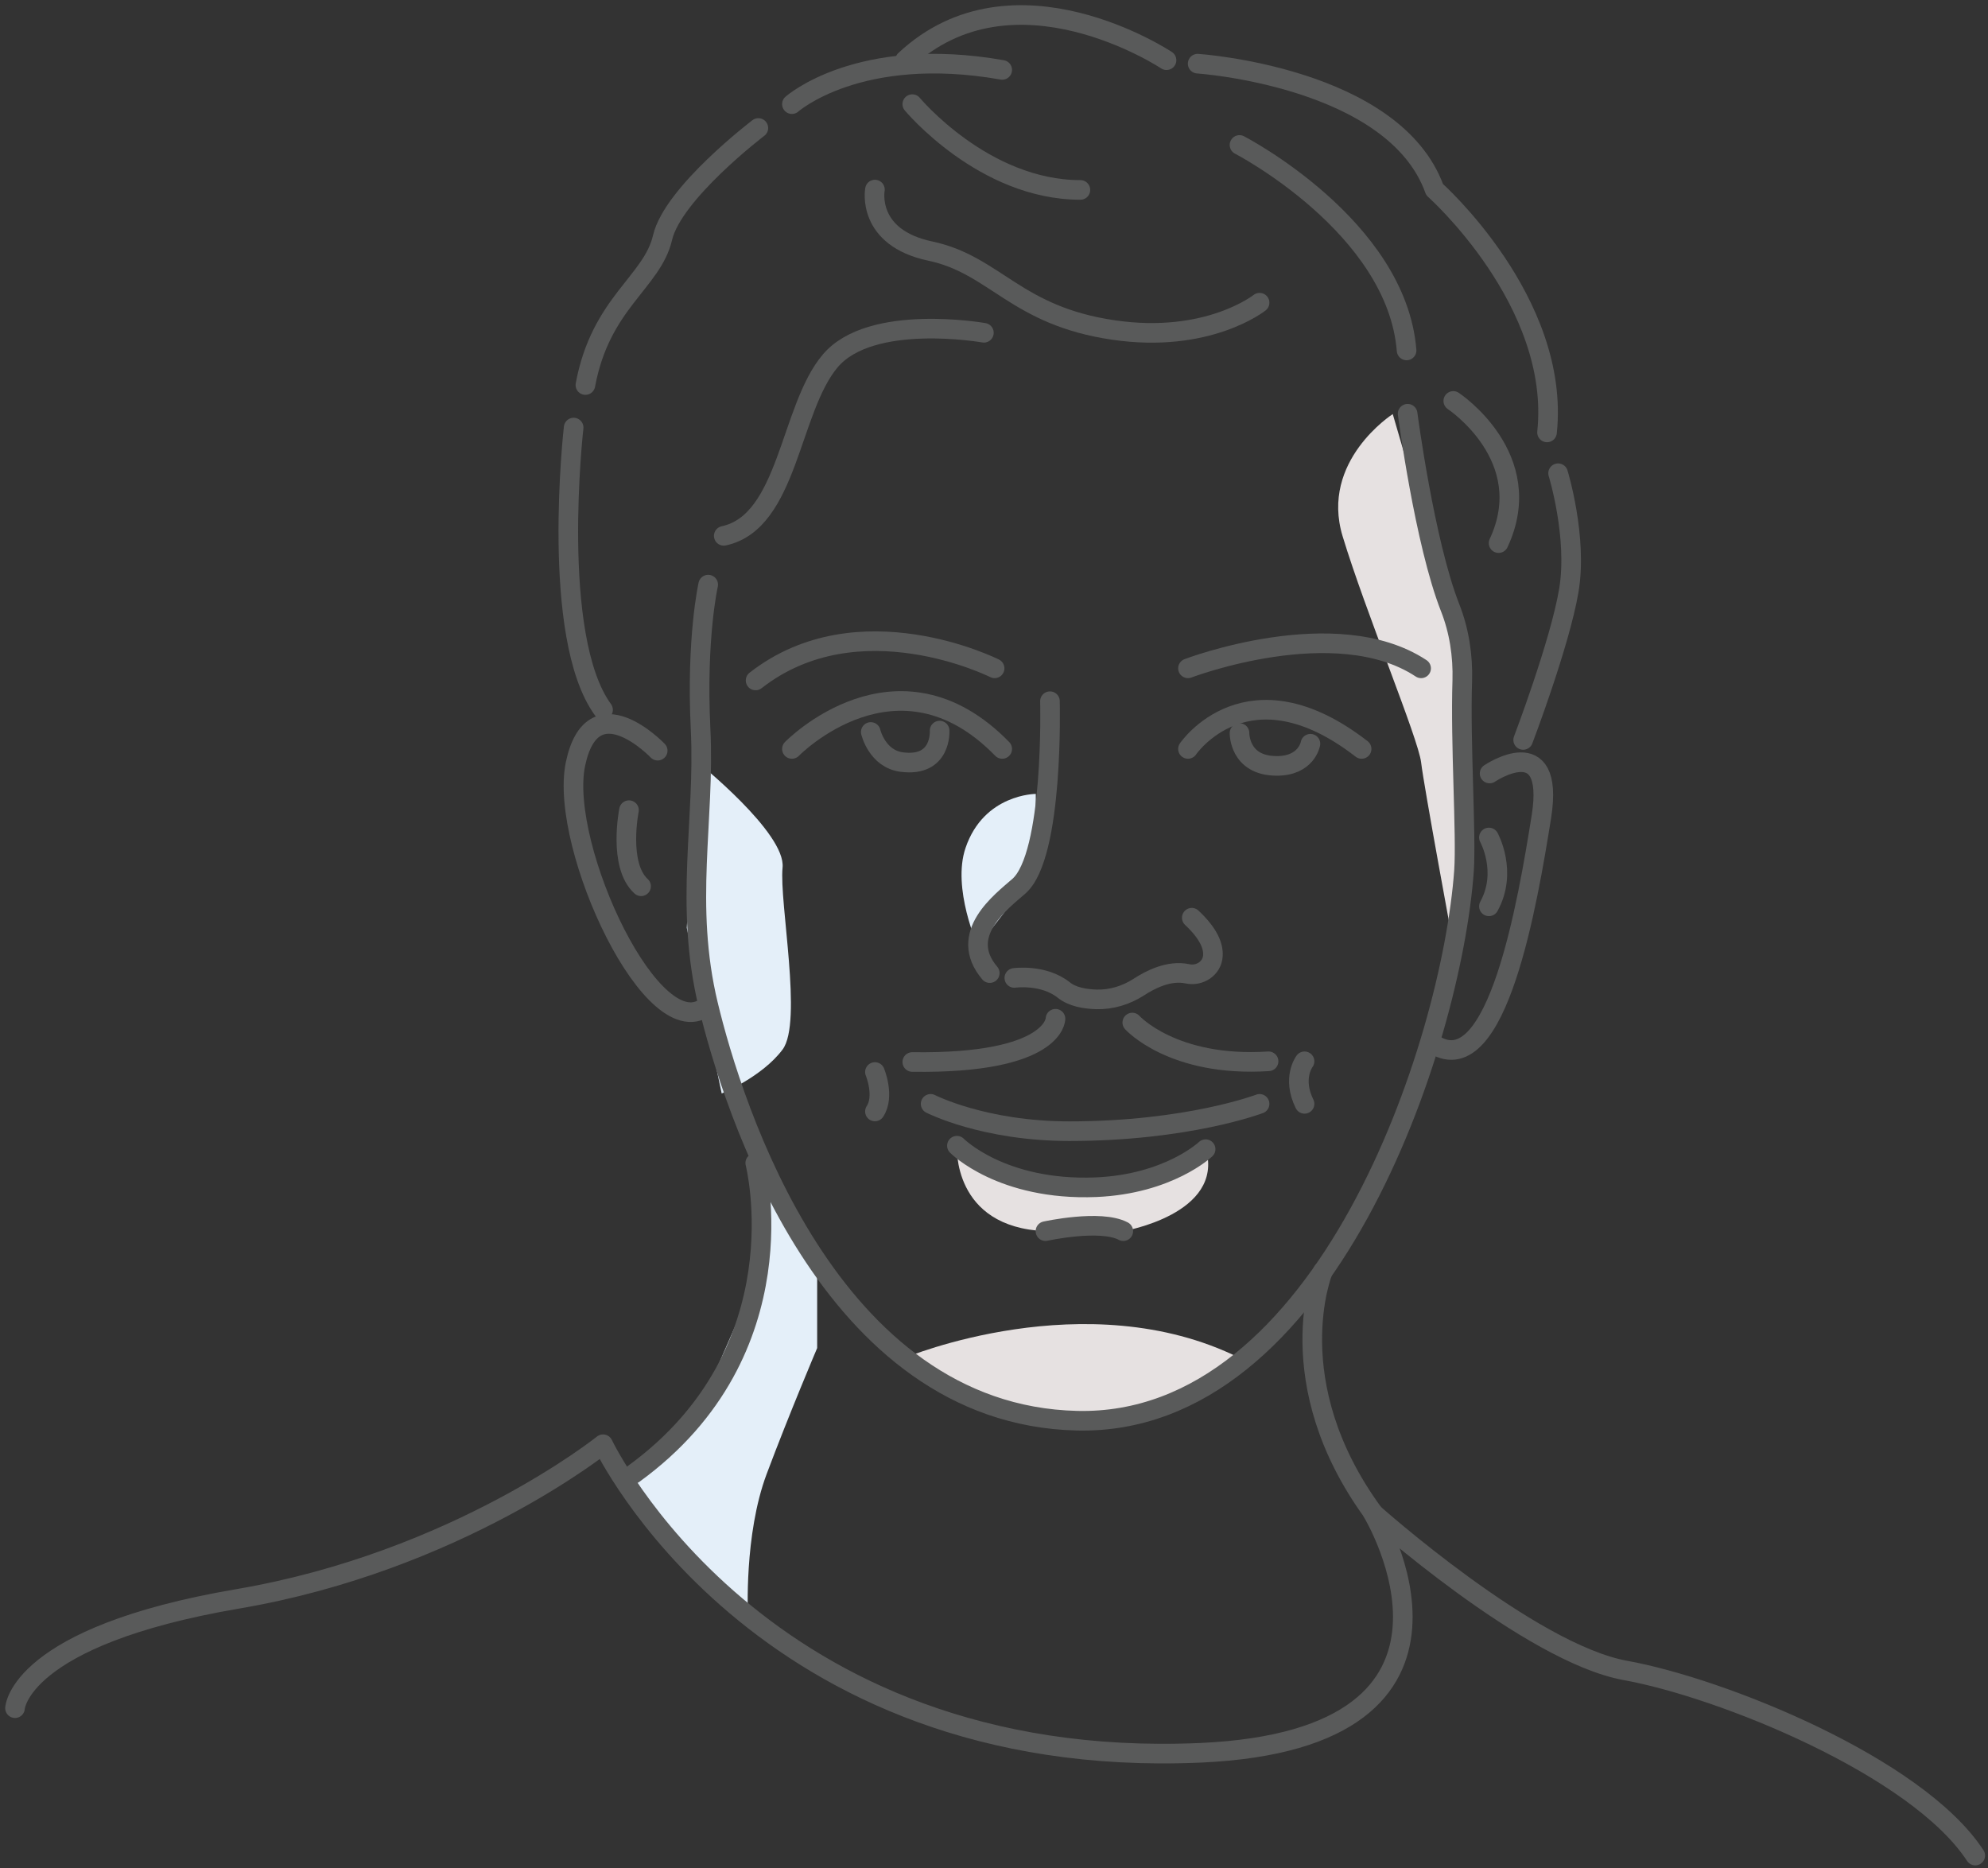 <svg width="265" height="249" viewBox="0 0 265 249" fill="none" xmlns="http://www.w3.org/2000/svg">
<rect x="0" y="0" width="265" height="249" fill="#333333" stroke="none"/>
<path d="M120.639 180.981C120.639 180.981 144.755 170.883 165.181 180.981L153.515 187.944L143.464 189.373L135.118 188.267L130.322 186.699L120.639 180.981Z" fill="#E6E1E1"/>
<path d="M127.556 152.716C127.556 152.716 126.864 163.598 139.36 164.105H149.735C149.735 164.105 163.198 161.846 160.755 153.177L150.98 157.65L144.201 158.249L136.132 157.143L127.556 152.716Z" fill="#E6E1E1"/>
<path d="M185.654 55.195C185.654 55.195 175.924 61.42 178.968 71.472C182.011 81.523 189.066 98.445 189.435 101.627C189.803 104.809 193.769 126.203 193.769 126.203L195.198 107.99L194.875 90.745L193.723 82.445L190.679 72.44L185.654 55.195Z" fill="#E6E1E1"/>
<path d="M138.069 105.823C138.069 105.823 131.153 105.823 128.709 113.016C126.864 118.411 130.369 126.157 130.369 126.157L138.069 116.197V111.633V105.823Z" fill="#E4EFF9"/>
<path d="M99.706 215.333C99.706 215.333 99.153 204.589 102.196 196.474C105.239 188.359 108.928 179.69 108.928 179.69V168.209L101.089 157.327L100.951 170.007L92.928 188.405L83.429 197.765L88.778 204.82L99.706 215.333Z" fill="#E4EFF9"/>
<path d="M92.974 101.581C92.974 101.581 104.778 111.033 104.317 115.644C103.856 120.255 107.037 136.255 104.317 139.898C101.596 143.54 96.201 145.754 96.201 145.754L91.544 123.667L92.974 101.581Z" fill="#E4EFF9"/>
<path d="M83.844 107.99C83.844 107.99 82.369 115.322 85.458 118.134" stroke="#595A5A" stroke-width="2.614" stroke-miterlimit="10" stroke-linecap="round" stroke-linejoin="round"/>
<path d="M198.472 111.633C198.472 111.633 201.008 116.198 198.472 120.808" stroke="#595A5A" stroke-width="2.614" stroke-miterlimit="10" stroke-linecap="round" stroke-linejoin="round"/>
<path d="M158.357 89.085C158.357 89.085 178.046 81.569 189.435 89.085" stroke="#595A5A" stroke-width="2.614" stroke-miterlimit="10" stroke-linecap="round" stroke-linejoin="round"/>
<path d="M132.582 89.085C132.582 89.085 114.461 79.956 100.72 90.699" stroke="#595A5A" stroke-width="2.614" stroke-miterlimit="10" stroke-linecap="round" stroke-linejoin="round"/>
<path d="M158.357 99.829C158.357 99.829 166.334 88.071 181.504 99.829" stroke="#595A5A" stroke-width="2.614" stroke-miterlimit="10" stroke-linecap="round" stroke-linejoin="round"/>
<path d="M105.562 99.829C105.562 99.829 119.579 85.442 133.596 99.829" stroke="#595A5A" stroke-width="2.614" stroke-miterlimit="10" stroke-linecap="round" stroke-linejoin="round"/>
<path d="M124.052 147.137C124.052 147.137 131.152 150.78 142.541 150.78C158.357 150.78 167.902 147.137 167.902 147.137" stroke="#595A5A" stroke-width="2.614" stroke-miterlimit="10" stroke-linecap="round" stroke-linejoin="round"/>
<path d="M127.556 152.716C127.556 152.716 133.504 158.757 146.092 158.249C155.821 157.834 160.709 153.177 160.709 153.177" stroke="#595A5A" stroke-width="2.614" stroke-miterlimit="10" stroke-linecap="round" stroke-linejoin="round"/>
<path d="M173.896 141.465C173.896 141.465 172.19 143.679 173.896 147.137" stroke="#595A5A" stroke-width="2.614" stroke-miterlimit="10" stroke-linecap="round" stroke-linejoin="round"/>
<path d="M116.628 142.895C116.628 142.895 117.965 146.123 116.628 148.151" stroke="#595A5A" stroke-width="2.614" stroke-miterlimit="10" stroke-linecap="round" stroke-linejoin="round"/>
<path d="M207.694 63.08C207.694 63.08 210.322 71.61 209.123 78.711C207.924 85.811 203.037 98.63 203.037 98.63" stroke="#595A5A" stroke-width="2.614" stroke-miterlimit="10" stroke-linecap="round" stroke-linejoin="round"/>
<path d="M76.467 56.993C76.467 56.993 73.285 84.889 80.386 94.618" stroke="#595A5A" stroke-width="2.614" stroke-miterlimit="10" stroke-linecap="round" stroke-linejoin="round"/>
<path d="M116.074 97.569C116.074 97.569 116.904 101.166 120.224 101.581C125.573 102.273 125.25 97.385 125.25 97.385" stroke="#595A5A" stroke-width="2.614" stroke-miterlimit="10" stroke-linecap="round" stroke-linejoin="round"/>
<path d="M165.227 97.708C165.227 97.708 165.135 102.042 170.115 102.088C174.172 102.134 174.68 99.137 174.68 99.137" stroke="#595A5A" stroke-width="2.614" stroke-miterlimit="10" stroke-linecap="round" stroke-linejoin="round"/>
<path d="M139.959 93.466C139.959 93.466 140.513 114.03 135.809 118.134C133.504 120.163 127.556 124.543 131.936 129.708" stroke="#595A5A" stroke-width="2.614" stroke-miterlimit="10" stroke-linecap="round" stroke-linejoin="round"/>
<path d="M135.21 130.353C135.21 130.353 139.083 129.8 141.804 131.967C142.956 132.889 144.616 133.166 146.184 133.212C148.167 133.258 150.103 132.659 151.763 131.598C153.377 130.538 155.867 129.293 158.265 129.8C159.925 130.169 161.585 129.062 161.677 127.402C161.769 126.111 161.123 124.451 158.864 122.33" stroke="#595A5A" stroke-width="2.614" stroke-miterlimit="10" stroke-linecap="round" stroke-linejoin="round"/>
<path d="M150.933 136.301C150.933 136.301 156.328 142.295 169.1 141.465" stroke="#595A5A" stroke-width="2.614" stroke-miterlimit="10" stroke-linecap="round" stroke-linejoin="round"/>
<path d="M140.697 135.794C140.697 135.794 140.697 141.834 121.608 141.558" stroke="#595A5A" stroke-width="2.614" stroke-miterlimit="10" stroke-linecap="round" stroke-linejoin="round"/>
<path d="M139.36 164.105C139.36 164.105 146.691 162.491 149.734 164.105" stroke="#595A5A" stroke-width="2.614" stroke-miterlimit="10" stroke-linecap="round" stroke-linejoin="round"/>
<path d="M116.628 25.27C116.628 25.27 115.429 31.679 124.052 33.477C132.674 35.322 135.395 42.1 148.444 43.99C161.031 45.835 167.902 40.348 167.902 40.348" stroke="#595A5A" stroke-width="2.614" stroke-miterlimit="10" stroke-linecap="round" stroke-linejoin="round"/>
<path d="M131.153 44.359C131.153 44.359 116.121 41.685 110.68 48.094C105.239 54.503 105.101 69.581 96.478 71.425" stroke="#595A5A" stroke-width="2.614" stroke-miterlimit="10" stroke-linecap="round" stroke-linejoin="round"/>
<path d="M101.089 17.062C101.089 17.062 89.7 25.731 88.317 31.679C86.933 37.627 80.063 40.348 78.034 51.322" stroke="#595A5A" stroke-width="2.614" stroke-miterlimit="10" stroke-linecap="round" stroke-linejoin="round"/>
<path d="M105.562 13.881C105.562 13.881 114.461 5.95 133.596 9.316" stroke="#595A5A" stroke-width="2.614" stroke-miterlimit="10" stroke-linecap="round" stroke-linejoin="round"/>
<path d="M155.498 8.025C155.498 8.025 135.118 -5.531 120.639 8.025" stroke="#595A5A" stroke-width="2.614" stroke-miterlimit="10" stroke-linecap="round" stroke-linejoin="round"/>
<path d="M159.648 8.486C159.648 8.486 185.838 10.238 191.233 25.27C191.233 25.27 208.063 40.209 206.218 57.639" stroke="#595A5A" stroke-width="2.614" stroke-miterlimit="10" stroke-linecap="round" stroke-linejoin="round"/>
<path d="M165.227 19.322C165.227 19.322 186.161 30.157 187.498 46.711" stroke="#595A5A" stroke-width="2.614" stroke-miterlimit="10" stroke-linecap="round" stroke-linejoin="round"/>
<path d="M193.723 53.443C193.723 53.443 205.112 60.959 199.763 72.394" stroke="#595A5A" stroke-width="2.614" stroke-miterlimit="10" stroke-linecap="round" stroke-linejoin="round"/>
<path d="M121.608 13.881C121.608 13.881 131.106 25.316 144.017 25.316" stroke="#595A5A" stroke-width="2.614" stroke-miterlimit="10" stroke-linecap="round" stroke-linejoin="round"/>
<path d="M183.026 201.638C170.346 184.255 176.34 169.454 176.34 169.454" stroke="#595A5A" stroke-width="2.614" stroke-miterlimit="10" stroke-linecap="round" stroke-linejoin="round"/>
<path d="M100.674 155.022C100.674 155.022 107.083 180.059 84.443 196.474" stroke="#595A5A" stroke-width="2.614" stroke-miterlimit="10" stroke-linecap="round" stroke-linejoin="round"/>
<path d="M2 227.69C2 227.69 2.461 218.099 31.694 213.119C60.928 208.14 80.386 192.509 80.386 192.509C80.386 192.509 101.089 236.22 160.017 233.638C201.193 231.794 182.979 201.638 182.979 201.638C182.979 201.638 203.913 220.359 216.685 222.664C229.458 224.97 255.509 235.436 263.302 247.333" stroke="#595A5A" stroke-width="2.614" stroke-miterlimit="10" stroke-linecap="round" stroke-linejoin="round"/>
<path d="M94.403 77.927C94.403 77.927 92.79 85.028 93.389 97.201C93.988 109.373 91.176 120.532 94.403 133.95C97.631 147.367 110.449 188.589 143.556 189.373C176.662 190.157 193.492 139.298 195.152 116.059C195.475 111.218 194.645 98.999 194.922 90.699C195.014 87.379 194.507 84.059 193.308 81.016C189.896 72.347 187.636 55.149 187.636 55.149" stroke="#595A5A" stroke-width="2.614" stroke-miterlimit="10" stroke-linecap="round" stroke-linejoin="round"/>
<path d="M87.671 100.059C87.671 100.059 78.957 90.93 76.697 101.904C74.484 112.878 87.256 140.267 94.357 133.996" stroke="#595A5A" stroke-width="2.614" stroke-miterlimit="10" stroke-linecap="round" stroke-linejoin="round"/>
<path d="M198.564 103.102C198.564 103.102 207.279 97.201 205.481 108.774C203.636 120.347 199.579 144.232 191.279 139.298" stroke="#595A5A" stroke-width="2.614" stroke-miterlimit="10" stroke-linecap="round" stroke-linejoin="round"/>
</svg>
